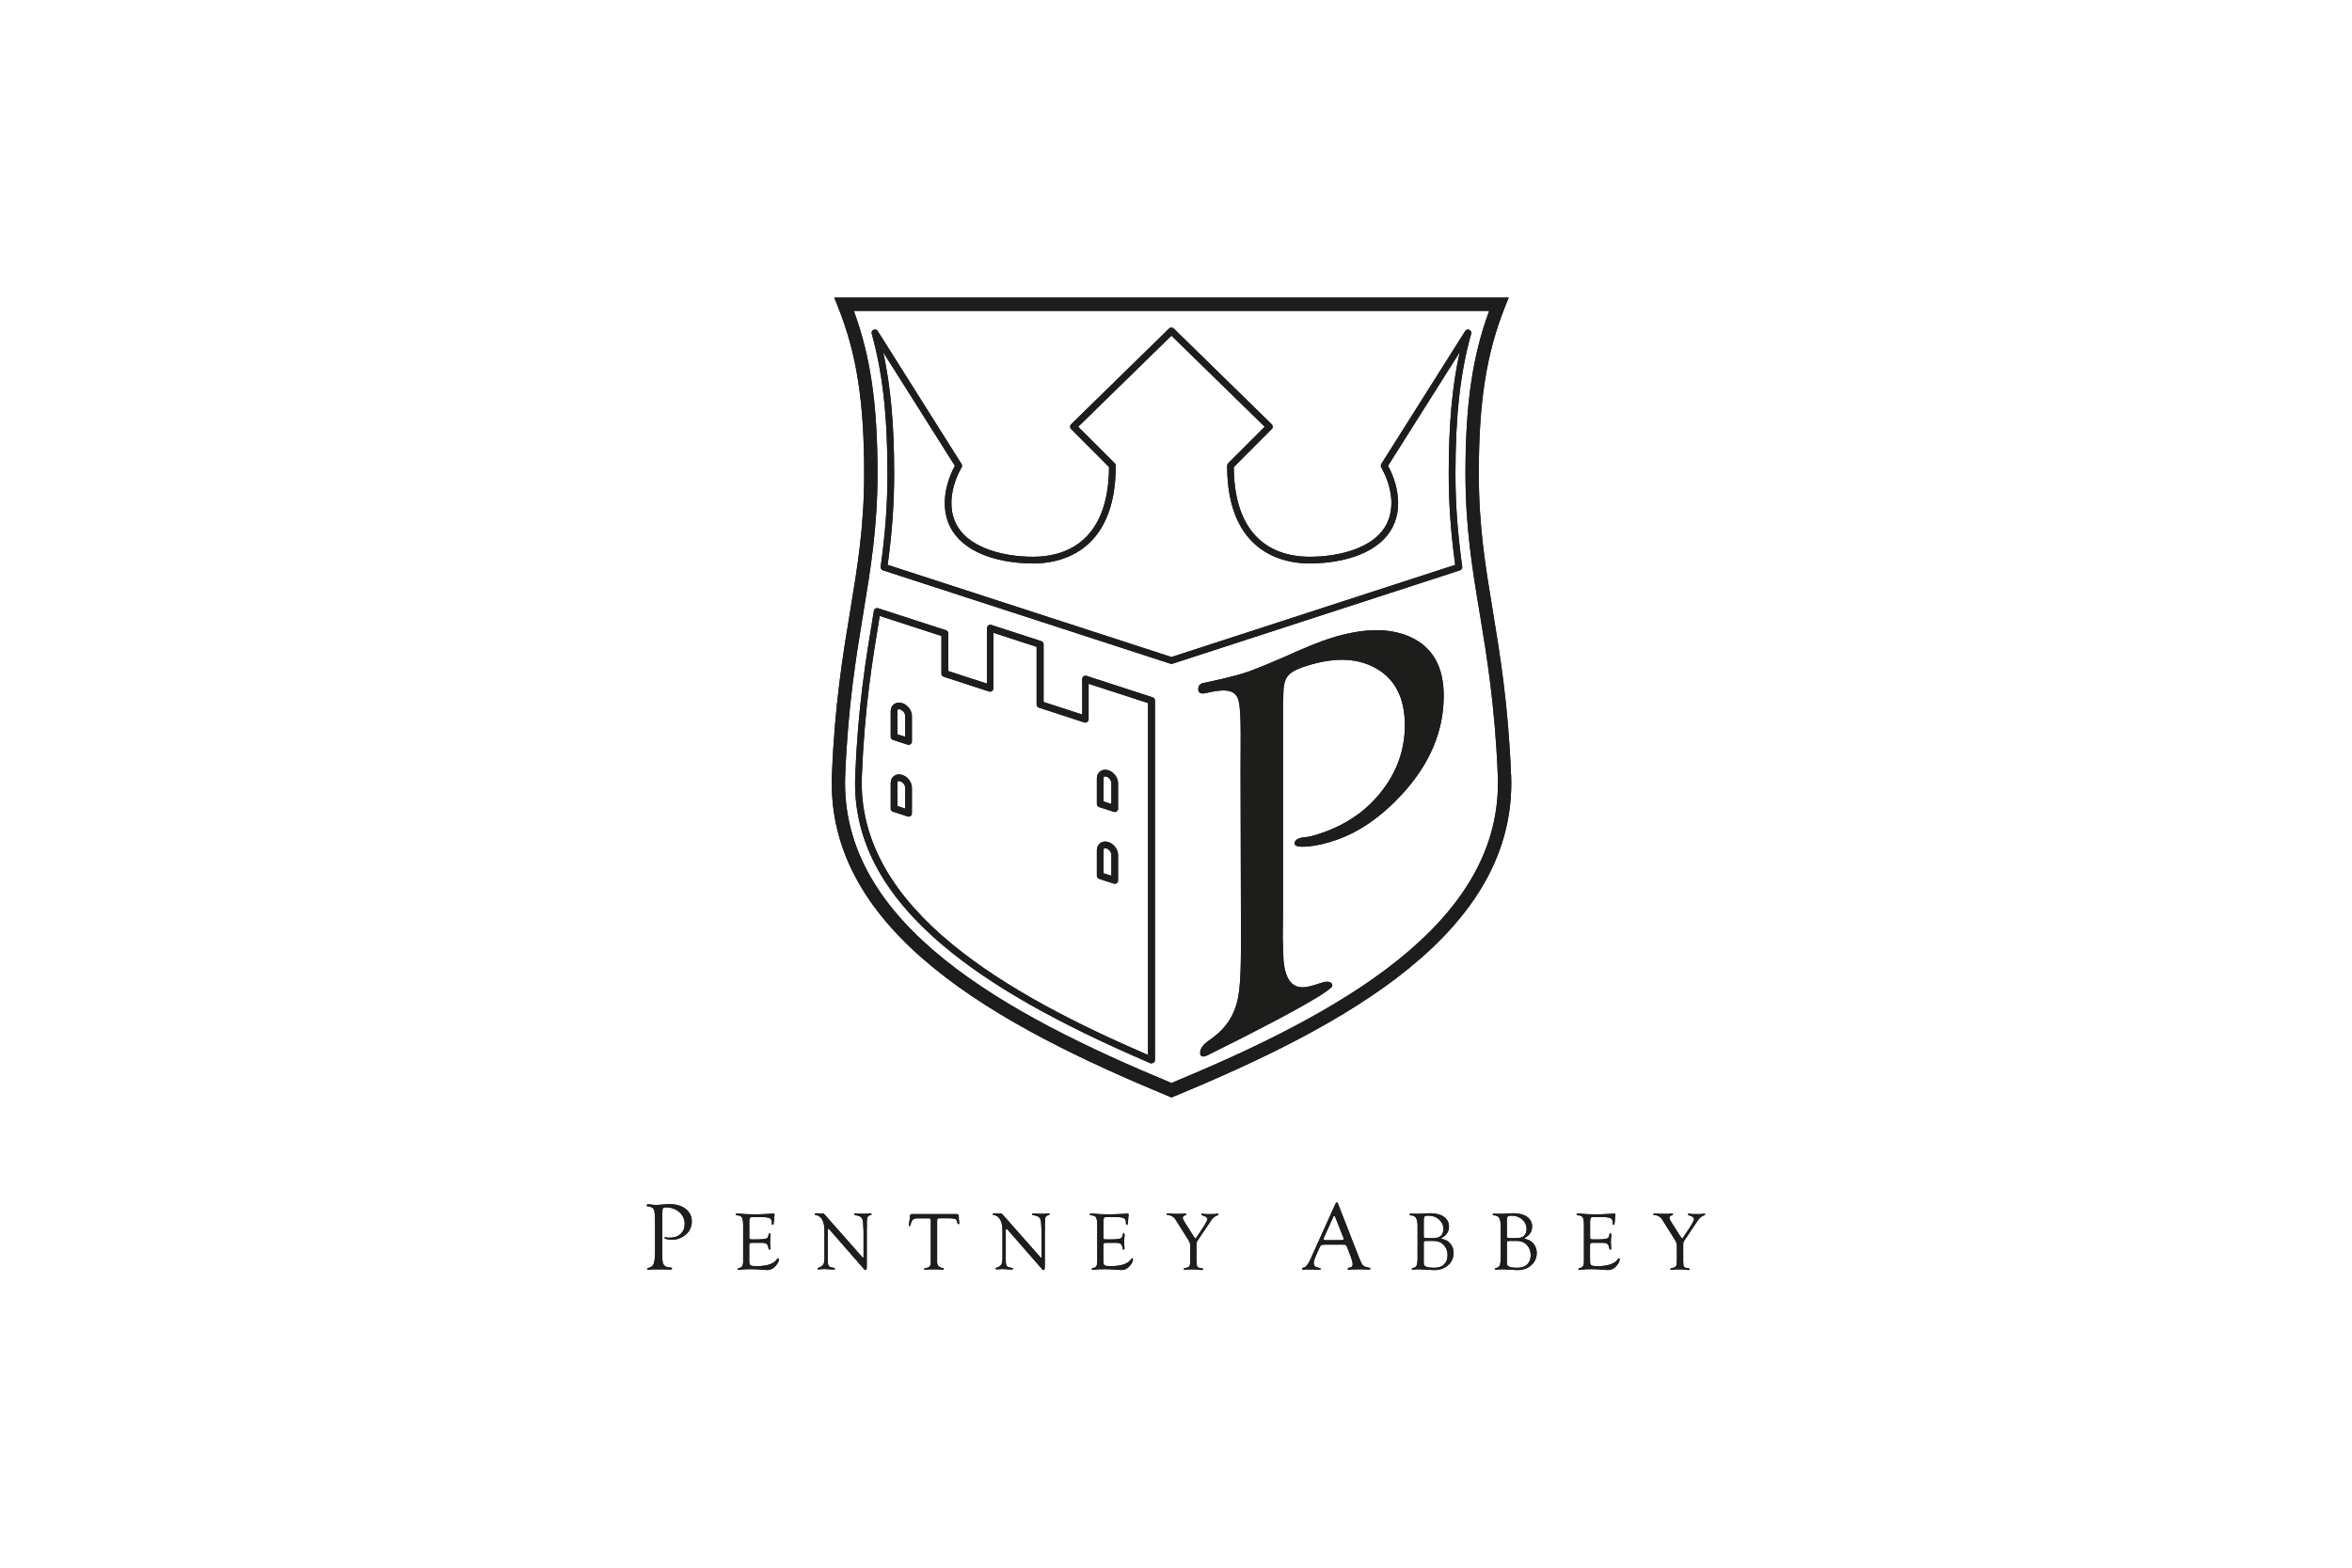 <svg xmlns="http://www.w3.org/2000/svg" id="Layer_1" viewBox="0 0 304.94 203.29"><defs><style>.cls-1{fill:#1d1d1b;}</style></defs><g><g><path class="cls-1" d="M85.87,157.21v5.7s.01,.51,.01,.51c.04,.49,.23,.78,.55,.86,.22,.06,.39,.09,.51,.09,.12,0,.19,.04,.19,.11,0,.1-.06,.16-.21,.16-.07,0-.21,0-.41-.02-.13,0-.34-.01-.64-.01h-.43s-.48,0-.48,0c-.24,0-.42,0-.54,.02-.16,.02-.28,.03-.35,.03-.11,0-.16-.04-.16-.12s.07-.12,.2-.14c.32-.05,.54-.23,.65-.54s.17-.87,.17-1.68v-3.71c0-.86-.05-1.4-.15-1.62-.1-.23-.36-.36-.77-.41-.11,0-.16-.05-.16-.13,0-.1,.08-.14,.24-.14,.08,0,.18,.01,.31,.03,.26,.04,.47,.05,.64,.05,.26,0,.64-.02,1.14-.07,.26-.02,.47-.03,.63-.03,.85,0,1.55,.2,2.08,.61s.8,.95,.8,1.61c0,.8-.33,1.43-.98,1.89-.49,.34-1.01,.51-1.55,.51-.26,0-.49-.03-.71-.08-.21-.06-.32-.12-.31-.18,0-.05,.05-.07,.12-.07,.03,0,.07,0,.12,.02,.09,.03,.24,.04,.45,.04,.59,0,1.06-.16,1.41-.49,.35-.32,.53-.75,.53-1.29,0-.62-.23-1.13-.7-1.54-.46-.41-1.05-.61-1.76-.61-.16,0-.27,.03-.34,.09-.06,.06-.09,.18-.09,.35v.18Z"></path><path class="cls-1" d="M97.15,158.26v2.12c0,.16,.02,.26,.04,.29,.03,.03,.12,.05,.27,.05h.81c.37,0,.66-.02,.87-.06,.19-.04,.31-.09,.37-.15,.06-.06,.11-.21,.15-.44,.02-.09,.06-.13,.13-.13,.07,0,.1,.05,.1,.14,0,.02,0,.06,0,.12-.03,.34-.05,.65-.05,.93,0,.21,.01,.42,.03,.63,0,.07,.01,.12,.01,.15,0,.09-.03,.13-.1,.13-.07,0-.12-.04-.13-.12l-.03-.15c-.04-.23-.13-.39-.25-.48-.13-.08-.34-.13-.64-.13h-1.16c-.17,0-.29,.02-.34,.05s-.09,.1-.09,.21v.17s0,1.93,0,1.93c0,.3,.05,.48,.16,.56s.38,.11,.81,.11c1.37,0,2.25-.31,2.65-.93,.04-.06,.08-.09,.12-.09,.06,0,.1,.04,.1,.14,0,.23-.13,.5-.38,.81-.31,.38-.7,.57-1.16,.57-.1,0-.24,0-.41-.02-.67-.06-1.22-.09-1.66-.09-.61,0-1.04,.02-1.3,.06-.13,.02-.22,.04-.27,.04-.11,0-.17-.04-.17-.11,0-.06,.05-.1,.14-.12l.2-.06c.25-.07,.38-.32,.38-.74v-.34s0-4.44,0-4.44c0-.5-.06-.84-.17-1.01-.11-.17-.32-.26-.64-.26-.1,0-.15-.03-.15-.1,0-.1,.08-.14,.24-.14,.09,0,.2,0,.35,.03,.5,.06,1.1,.08,1.8,.08,.43,0,.8,0,1.13-.02l.75-.04c.21,0,.33-.01,.38-.02,.09-.01,.16-.02,.21-.02,.12,0,.17,.05,.17,.15,0,.03,0,.07-.02,.12-.01,.05-.02,.19-.04,.42l-.02,.31c-.02,.2-.04,.33-.05,.38-.02,.05-.06,.08-.12,.08-.07,0-.1-.05-.1-.16v-.14c0-.11-.02-.22-.06-.32-.07-.16-.2-.26-.4-.31s-.57-.08-1.12-.08h-.82c-.22,0-.36,.03-.42,.08-.06,.05-.09,.18-.09,.36Z"></path><path class="cls-1" d="M112.38,159.45v4.4c0,.4,0,.64-.03,.72-.02,.09-.07,.13-.15,.12-.05,0-.09-.02-.12-.05l-.12-.14-4.42-5.06-.05-.06s-.05-.03-.07-.03c-.07,0-.1,.08-.1,.24v3.78s.01,.37,.01,.37c.02,.23,.08,.39,.18,.48,.09,.09,.28,.15,.56,.19,.12,.01,.17,.06,.17,.13,0,.07-.04,.1-.11,.1-.05,0-.1,0-.16-.01-.04,0-.19-.02-.46-.03l-.54-.03h-.25c-.14,0-.27,.02-.39,.03-.09,.01-.16,.02-.19,.02-.09,0-.14-.03-.15-.1,0-.05,.05-.09,.15-.13,.29-.1,.49-.24,.6-.41s.15-.44,.15-.82v-3.57c0-.61-.1-1.08-.29-1.43-.19-.35-.47-.55-.83-.6-.09-.01-.14-.05-.14-.12s.04-.1,.12-.1c.02,0,.05,0,.08,0h.21s.35,.02,.35,.02h.08c.08,0,.15-.01,.19-.01,.09,0,.17,.05,.26,.15l4.83,5.47c.08,.09,.13,.13,.15,.13,.04,0,.05-.04,.06-.1v-3.31s-.06-1.21-.06-1.21c-.04-.3-.12-.51-.26-.63-.14-.12-.39-.22-.75-.27-.1-.02-.15-.06-.15-.13,0-.06,.05-.1,.15-.1,.05,0,.12,0,.22,.01,.24,.03,.56,.04,.97,.04,.22,0,.39-.01,.52-.03,.11-.02,.2-.03,.26-.03,.09,0,.14,.04,.15,.11,0,.05-.03,.08-.1,.1-.21,.05-.35,.14-.42,.26s-.1,.35-.1,.69v.91Z"></path><path class="cls-1" d="M123.32,157.98h-1.47c-.15,0-.25,.02-.29,.06-.04,.04-.06,.15-.06,.31v5.35c.02,.41,.25,.65,.69,.73,.12,.02,.18,.06,.18,.12,0,.08-.05,.11-.15,.11-.04,0-.13-.01-.26-.03-.07-.01-.22-.02-.47-.02h-.38s-.41,0-.41,0c-.15,0-.27,0-.37,.02-.2,.02-.32,.03-.35,.03-.1,0-.16-.04-.16-.11,0-.05,.06-.09,.17-.1,.27-.04,.45-.11,.55-.22,.09-.11,.14-.32,.14-.61v-5.34c0-.13-.02-.21-.06-.24-.04-.03-.12-.05-.25-.05h-1.39c-.28,0-.49,.06-.62,.17-.13,.11-.23,.33-.3,.64-.03,.14-.08,.2-.14,.2s-.09-.05-.09-.14c0-.07,.02-.21,.06-.4,.05-.25,.08-.46,.08-.62s.02-.27,.05-.32,.11-.08,.23-.08h5.65c.19,0,.31,.02,.35,.06,.04,.04,.06,.17,.06,.37s0,.36,.03,.45c.02,.12,.03,.2,.03,.26,0,.1-.03,.16-.11,.17-.06,0-.1-.05-.13-.16-.05-.25-.12-.41-.22-.48s-.3-.11-.59-.11Z"></path><path class="cls-1" d="M135.46,159.45v4.4c0,.4,0,.64-.03,.72-.02,.09-.07,.13-.15,.12-.05,0-.09-.02-.12-.05l-.12-.14-4.42-5.06-.05-.06s-.05-.03-.07-.03c-.07,0-.1,.08-.1,.24v3.78s.01,.37,.01,.37c.02,.23,.08,.39,.18,.48,.09,.09,.28,.15,.56,.19,.12,.01,.17,.06,.17,.13,0,.07-.04,.1-.11,.1-.05,0-.1,0-.16-.01-.04,0-.19-.02-.46-.03l-.54-.03h-.25c-.14,0-.27,.02-.39,.03-.09,.01-.16,.02-.19,.02-.09,0-.14-.03-.15-.1,0-.05,.05-.09,.15-.13,.29-.1,.49-.24,.6-.41s.15-.44,.15-.82v-3.57c0-.61-.1-1.08-.29-1.43-.19-.35-.47-.55-.83-.6-.09-.01-.14-.05-.14-.12s.04-.1,.12-.1c.02,0,.05,0,.08,0h.21s.35,.02,.35,.02h.08c.08,0,.15-.01,.19-.01,.09,0,.17,.05,.26,.15l4.83,5.47c.08,.09,.13,.13,.15,.13,.04,0,.05-.04,.06-.1v-3.31s-.06-1.21-.06-1.21c-.04-.3-.12-.51-.26-.63-.14-.12-.39-.22-.75-.27-.1-.02-.15-.06-.15-.13,0-.06,.05-.1,.15-.1,.05,0,.12,0,.22,.01,.24,.03,.56,.04,.97,.04,.22,0,.39-.01,.52-.03,.11-.02,.2-.03,.26-.03,.09,0,.14,.04,.15,.11,0,.05-.03,.08-.1,.1-.21,.05-.35,.14-.42,.26s-.1,.35-.1,.69v.91Z"></path><path class="cls-1" d="M143.06,158.26v2.12c0,.16,.02,.26,.04,.29,.03,.03,.12,.05,.27,.05h.81c.37,0,.66-.02,.87-.06,.19-.04,.31-.09,.37-.15,.06-.06,.11-.21,.15-.44,.02-.09,.06-.13,.13-.13,.07,0,.1,.05,.1,.14,0,.02,0,.06,0,.12-.03,.34-.05,.65-.05,.93,0,.21,.01,.42,.03,.63,0,.07,.01,.12,.01,.15,0,.09-.03,.13-.1,.13-.07,0-.12-.04-.13-.12l-.03-.15c-.04-.23-.13-.39-.25-.48-.13-.08-.34-.13-.64-.13h-1.16c-.17,0-.29,.02-.34,.05s-.09,.1-.09,.21v.17s0,1.93,0,1.93c0,.3,.05,.48,.16,.56s.38,.11,.81,.11c1.37,0,2.25-.31,2.65-.93,.04-.06,.08-.09,.12-.09,.06,0,.1,.04,.1,.14,0,.23-.13,.5-.38,.81-.31,.38-.7,.57-1.16,.57-.1,0-.24,0-.41-.02-.67-.06-1.22-.09-1.66-.09-.61,0-1.04,.02-1.3,.06-.13,.02-.22,.04-.27,.04-.11,0-.17-.04-.17-.11,0-.06,.05-.1,.14-.12l.2-.06c.25-.07,.38-.32,.38-.74v-.34s0-4.44,0-4.44c0-.5-.06-.84-.17-1.01-.11-.17-.32-.26-.64-.26-.1,0-.15-.03-.15-.1,0-.1,.08-.14,.24-.14,.09,0,.2,0,.35,.03,.5,.06,1.1,.08,1.8,.08,.43,0,.8,0,1.13-.02l.75-.04c.21,0,.33-.01,.38-.02,.09-.01,.16-.02,.21-.02,.12,0,.17,.05,.17,.15,0,.03,0,.07-.02,.12-.01,.05-.02,.19-.04,.42l-.02,.31c-.02,.2-.04,.33-.05,.38-.02,.05-.06,.08-.12,.08-.07,0-.1-.05-.1-.16v-.14c0-.11-.02-.22-.06-.32-.07-.16-.2-.26-.4-.31s-.57-.08-1.12-.08h-.82c-.22,0-.36,.03-.42,.08-.06,.05-.09,.18-.09,.36Z"></path><path class="cls-1" d="M155.14,163.53c0,.41,.03,.66,.1,.75,.07,.09,.26,.15,.57,.18,.11,.01,.16,.05,.16,.11,0,.08-.06,.12-.18,.12-.04,0-.13,0-.27-.03-.09-.01-.21-.02-.38-.03l-.42-.02h-.41c-.26,.01-.43,.02-.52,.03-.1,.02-.17,.02-.2,.02-.08,0-.12-.03-.12-.09,0-.07,.06-.11,.17-.13,.29-.04,.48-.12,.56-.23,.08-.11,.12-.36,.12-.73v-.23s0-1.57,0-1.57c0-.22-.02-.39-.05-.49s-.11-.25-.23-.45l-1.47-2.33-.18-.29c-.1-.16-.25-.3-.43-.4-.19-.1-.37-.16-.55-.16-.1,0-.15-.03-.15-.09,0-.08,.05-.12,.16-.12,.09,0,.18,0,.27,.02,.23,.03,.46,.04,.71,.04,.51,0,.84,0,.98-.02,.15-.02,.25-.02,.28-.02,.1,0,.15,.03,.15,.1,0,.05-.04,.09-.12,.11-.23,.07-.35,.19-.35,.36,0,.09,.08,.26,.23,.5l.15,.25,1.1,1.73,.07,.11s.06,.07,.09,.07c.04,0,.08-.02,.11-.07l.05-.08,.76-1.15,.26-.41c.24-.39,.37-.65,.37-.78,0-.23-.22-.4-.66-.51-.09-.02-.13-.06-.13-.12,0-.06,.04-.09,.12-.09,.05,0,.15,0,.28,.03,.1,.02,.35,.02,.74,.02,.36,0,.59,0,.68-.02,.13-.01,.23-.02,.28-.03,.09,0,.14,.02,.14,.09,0,.05-.04,.1-.13,.12-.31,.1-.57,.3-.78,.59l-.34,.51-1.28,1.9-.13,.18c-.13,.19-.2,.36-.2,.52v2.2Z"></path><path class="cls-1" d="M174.07,161.4h-2.22c-.3,0-.49,.02-.56,.07-.07,.05-.17,.21-.29,.49l-.4,.9c-.18,.41-.27,.72-.27,.92s.05,.33,.14,.42c.1,.09,.29,.16,.57,.22,.12,.02,.19,.07,.19,.14,0,.07-.05,.1-.17,.1-.04,0-.11,0-.21,0l-.59-.03c-.19,0-.42-.01-.68-.01-.12,0-.21,0-.27,0-.21,.02-.32,.03-.34,.03-.11,0-.16-.04-.16-.11,0-.07,.03-.11,.1-.13l.23-.07c.08-.02,.19-.12,.33-.3s.25-.35,.34-.54l.18-.4,3.15-6.99c.05-.12,.11-.18,.18-.18s.12,.06,.16,.18l2.63,6.74,.13,.33c.19,.49,.35,.8,.48,.92,.13,.12,.38,.22,.77,.29,.13,.02,.19,.07,.18,.15,0,.07-.06,.1-.17,.1-.04,0-.12,0-.23-.01-.21-.02-.59-.03-1.13-.03s-.92,.01-1.06,.04c-.09,.02-.15,.02-.19,.02-.11,0-.16-.04-.16-.13,0-.06,.05-.11,.15-.13l.19-.04c.2-.04,.31-.18,.31-.42,0-.22-.12-.65-.37-1.29l-.31-.81c-.09-.23-.15-.35-.2-.39-.05-.03-.19-.05-.42-.05Zm.07-.99l-.96-2.42-.05-.13c-.05-.13-.1-.2-.16-.2-.03,0-.06,.03-.1,.12l-1.19,2.65c-.05,.12-.08,.19-.08,.23,0,.11,.09,.16,.28,.16h.17s1.85,0,1.85,0c.2,0,.31-.05,.31-.15,0-.03-.01-.08-.03-.14l-.03-.11Z"></path><path class="cls-1" d="M183.79,163.02v-4.06c0-.46-.07-.8-.2-1.02-.14-.22-.35-.33-.63-.33-.14,0-.21-.04-.21-.11s.07-.12,.21-.12c.03,0,.12,0,.27,.01,.1,0,.25,.01,.44,.01,.26,0,.46,0,.6-.01l.59-.04c.19-.01,.36-.02,.52-.02,.77,0,1.38,.15,1.82,.46s.66,.73,.66,1.27-.23,.99-.69,1.3l-.23,.16c-.05,.03-.08,.06-.07,.08,0,.04,.09,.07,.27,.11,.38,.09,.7,.3,.95,.63,.25,.33,.37,.71,.37,1.14,0,.64-.24,1.17-.71,1.59-.47,.42-1.08,.63-1.81,.63l-.4-.02-.49-.02-.42-.03c-.28-.02-.5-.03-.67-.03s-.3,0-.42,.02c-.17,.02-.29,.03-.36,.03-.1,0-.15-.04-.15-.11,0-.06,.05-.09,.16-.11,.3-.04,.47-.21,.53-.49,.05-.25,.08-.56,.08-.93Zm1.09-2.09c-.13,0-.21,.01-.24,.03-.03,.02-.05,.08-.05,.16v2.66s.02,.2,.02,.2c.05,.15,.18,.26,.38,.32,.21,.07,.52,.1,.95,.1,.55,0,.98-.14,1.28-.43,.3-.29,.46-.69,.46-1.21s-.17-.97-.5-1.32c-.33-.35-.76-.52-1.26-.52h-1.04Zm.07-.37h.87c.88,0,1.32-.4,1.32-1.19,0-.49-.19-.9-.56-1.23-.37-.33-.84-.5-1.39-.5-.24,0-.4,.03-.48,.1-.08,.07-.12,.21-.12,.43v2.1c0,.12,.02,.2,.06,.23,.04,.03,.14,.05,.3,.05Z"></path><path class="cls-1" d="M194.57,163.02v-4.06c0-.46-.07-.8-.2-1.02-.14-.22-.35-.33-.63-.33-.14,0-.21-.04-.21-.11s.07-.12,.21-.12c.03,0,.12,0,.27,.01,.1,0,.25,.01,.44,.01,.26,0,.46,0,.6-.01l.59-.04c.19-.01,.36-.02,.52-.02,.77,0,1.38,.15,1.82,.46s.66,.73,.66,1.27-.23,.99-.69,1.3l-.23,.16c-.05,.03-.08,.06-.07,.08,0,.04,.09,.07,.27,.11,.38,.09,.7,.3,.95,.63,.25,.33,.37,.71,.37,1.14,0,.64-.24,1.17-.71,1.59-.47,.42-1.08,.63-1.81,.63l-.4-.02-.49-.02-.42-.03c-.28-.02-.5-.03-.67-.03s-.3,0-.42,.02c-.17,.02-.29,.03-.36,.03-.1,0-.15-.04-.15-.11,0-.06,.05-.09,.16-.11,.3-.04,.47-.21,.53-.49,.05-.25,.08-.56,.08-.93Zm1.09-2.09c-.13,0-.21,.01-.24,.03-.03,.02-.05,.08-.05,.16v2.66s.02,.2,.02,.2c.05,.15,.18,.26,.38,.32,.21,.07,.52,.1,.95,.1,.55,0,.98-.14,1.28-.43,.3-.29,.46-.69,.46-1.21s-.17-.97-.5-1.32c-.33-.35-.76-.52-1.26-.52h-1.04Zm.07-.37h.87c.88,0,1.32-.4,1.32-1.19,0-.49-.19-.9-.56-1.23-.37-.33-.84-.5-1.39-.5-.24,0-.4,.03-.48,.1-.08,.07-.12,.21-.12,.43v2.1c0,.12,.02,.2,.06,.23,.04,.03,.14,.05,.3,.05Z"></path><path class="cls-1" d="M206.16,158.26v2.12c0,.16,.02,.26,.04,.29,.03,.03,.12,.05,.27,.05h.81c.37,0,.66-.02,.87-.06,.19-.04,.31-.09,.37-.15,.06-.06,.11-.21,.15-.44,.02-.09,.06-.13,.13-.13,.07,0,.1,.05,.1,.14,0,.02,0,.06,0,.12-.03,.34-.05,.65-.05,.93,0,.21,.01,.42,.03,.63,0,.07,.01,.12,.01,.15,0,.09-.03,.13-.1,.13-.08,0-.12-.04-.13-.12l-.03-.15c-.04-.23-.13-.39-.25-.48-.13-.08-.34-.13-.64-.13h-1.16c-.17,0-.29,.02-.34,.05s-.09,.1-.09,.21v.17s0,1.93,0,1.93c0,.3,.05,.48,.16,.56s.38,.11,.81,.11c1.37,0,2.25-.31,2.65-.93,.04-.06,.08-.09,.12-.09,.07,0,.1,.04,.1,.14,0,.23-.13,.5-.38,.81-.31,.38-.7,.57-1.16,.57-.1,0-.24,0-.41-.02-.67-.06-1.22-.09-1.66-.09-.61,0-1.04,.02-1.3,.06-.13,.02-.22,.04-.27,.04-.11,0-.17-.04-.17-.11,0-.06,.04-.1,.14-.12l.2-.06c.25-.07,.38-.32,.38-.74v-.34s0-4.44,0-4.44c0-.5-.05-.84-.16-1.01s-.32-.26-.64-.26c-.1,0-.15-.03-.15-.1,0-.1,.08-.14,.24-.14,.09,0,.2,0,.35,.03,.5,.06,1.1,.08,1.8,.08,.43,0,.8,0,1.13-.02l.75-.04c.21,0,.33-.01,.38-.02,.09-.01,.16-.02,.21-.02,.12,0,.17,.05,.17,.15,0,.03,0,.07-.02,.12-.01,.05-.02,.19-.04,.42l-.02,.31c-.02,.2-.04,.33-.05,.38-.02,.05-.06,.08-.12,.08-.07,0-.1-.05-.1-.16v-.14c0-.11-.02-.22-.06-.32-.07-.16-.2-.26-.4-.31-.2-.05-.57-.08-1.12-.08h-.82c-.22,0-.36,.03-.42,.08-.06,.05-.09,.18-.09,.36Z"></path><path class="cls-1" d="M218.23,163.53c0,.41,.03,.66,.1,.75,.07,.09,.26,.15,.57,.18,.11,.01,.16,.05,.16,.11,0,.08-.06,.12-.18,.12-.04,0-.13,0-.27-.03-.09-.01-.21-.02-.38-.03l-.42-.02h-.41c-.26,.01-.43,.02-.52,.03-.1,.02-.17,.02-.2,.02-.08,0-.12-.03-.12-.09,0-.07,.06-.11,.17-.13,.29-.04,.48-.12,.56-.23,.08-.11,.12-.36,.12-.73v-.23s0-1.57,0-1.57c0-.22-.02-.39-.05-.49-.03-.1-.11-.25-.23-.45l-1.46-2.33-.18-.29c-.1-.16-.25-.3-.43-.4s-.37-.16-.55-.16c-.1,0-.15-.03-.15-.09,0-.08,.05-.12,.16-.12,.09,0,.18,0,.27,.02,.23,.03,.46,.04,.71,.04,.51,0,.84,0,.98-.02,.15-.02,.25-.02,.28-.02,.1,0,.15,.03,.15,.1,0,.05-.04,.09-.12,.11-.23,.07-.35,.19-.35,.36,0,.09,.08,.26,.23,.5l.15,.25,1.1,1.73,.07,.11s.06,.07,.09,.07c.04,0,.08-.02,.11-.07l.05-.08,.76-1.15,.26-.41c.24-.39,.37-.65,.37-.78,0-.23-.22-.4-.66-.51-.09-.02-.13-.06-.13-.12,0-.06,.04-.09,.12-.09,.05,0,.15,0,.28,.03,.1,.02,.35,.02,.74,.02,.36,0,.59,0,.68-.02,.13-.01,.23-.02,.28-.03,.09,0,.14,.02,.14,.09,0,.05-.04,.1-.13,.12-.31,.1-.57,.3-.78,.59l-.34,.51-1.27,1.9-.13,.18c-.13,.19-.2,.36-.2,.52v2.2Z"></path></g><path class="cls-1" d="M195.91,100.49c-.36-9.15-1.43-15.59-2.37-21.29-.97-5.87-1.81-10.94-1.81-17.8,0-9.33,.99-15.59,3.4-21.62l.48-1.19H108.16l.48,1.19c2.42,6.03,3.4,12.29,3.4,21.62,0,6.86-.84,11.93-1.81,17.81-.94,5.69-2.01,12.14-2.37,21.28-.81,20.46,21.64,32.56,43.7,41.69l.33,.14,.33-.14c22.06-9.13,44.51-21.23,43.7-41.69Zm-44.03,39.95c-21.41-8.89-43.07-20.59-42.3-39.88,.36-9.04,1.42-15.43,2.35-21.07,.94-5.7,1.84-11.08,1.84-18.09,0-8.96-.9-15.19-3.07-21.08h82.37c-2.17,5.89-3.07,12.12-3.07,21.08,0,7,.89,12.39,1.84,18.09,.93,5.64,1.99,12.03,2.35,21.07,.77,19.3-20.89,30.99-42.3,39.88Z"></path><g><path class="cls-1" d="M151.88,86.09s-.09,0-.13-.02l-37.27-12.11c-.2-.06-.32-.26-.3-.47,.61-4.39,.88-8.12,.88-12.09,0-7.51-.63-13.1-2.04-18.12-.06-.21,.04-.43,.24-.51,.2-.09,.43-.02,.54,.16l10.86,17.23c.09,.13,.09,.31,.01,.45-1.13,1.98-1.31,3.7-1.32,4.55-.02,1.66,.53,3.07,1.63,4.18,1.77,1.79,5.13,2.86,8.99,2.86,3.65,0,9.75-1.52,9.82-11.63l-4.92-4.93c-.08-.08-.13-.19-.13-.31s.05-.23,.13-.31l12.7-12.42c.17-.16,.44-.16,.61,0l12.7,12.42c.08,.08,.13,.19,.13,.31s-.04,.23-.13,.31l-4.92,4.93c.07,10.11,6.17,11.63,9.82,11.63,3.86,0,7.22-1.07,8.99-2.86,1.1-1.11,1.64-2.52,1.63-4.18-.01-.85-.2-2.58-1.32-4.55-.08-.14-.08-.31,.01-.45l10.87-17.23c.11-.18,.35-.25,.54-.16,.2,.09,.3,.31,.24,.51-1.41,5.02-2.04,10.6-2.04,18.12,0,3.97,.27,7.7,.88,12.09,.03,.21-.1,.41-.3,.47l-37.27,12.11s-.09,.02-.13,.02Zm-36.79-12.84l36.79,11.95,36.79-11.95c-.58-4.27-.84-7.94-.84-11.85,0-6.32,.44-11.29,1.42-15.72l-9.29,14.72c.83,1.53,1.29,3.2,1.31,4.75,.02,1.9-.61,3.52-1.88,4.8-2.78,2.81-7.65,3.12-9.61,3.12-3.21,0-10.68-1.24-10.68-12.68,0-.12,.05-.23,.13-.31l4.74-4.74-12.09-11.81-12.09,11.81,4.74,4.74c.08,.08,.13,.19,.13,.31,0,11.44-7.47,12.68-10.68,12.68-1.96,0-6.83-.3-9.61-3.12-1.27-1.28-1.9-2.9-1.88-4.8,.02-1.54,.48-3.21,1.31-4.75l-9.29-14.72c.97,4.43,1.42,9.4,1.42,15.72,0,3.9-.26,7.57-.84,11.85Z"></path><path class="cls-1" d="M166.34,90.95v27.3l-.03,3.41,.1,2.89c.24,2.69,1.3,3.76,3.09,3.42,.64-.12,1.43-.4,2.01-.58s1.07-.05,1.19,.22c.13,.31-.09,.48-.85,1.02-2.55,1.81-10.89,6.03-15.34,8.23-.59,.29-.99,.15-.9-.5,.06-.43,.4-.94,1.14-1.44,1.73-1.2,2.92-2.54,3.55-4.65,.63-2.11,.59-5.47,.59-10.08l-.05-20.23c0-4.89,.14-8.45-.42-9.54-.56-1.09-1.95-1.06-4.17-.52-.56,.09-.88-.05-.89-.49-.01-.49,.2-.73,.61-.83s1.72-.36,2.47-.54c1.39-.34,2.51-.63,3.42-.95,1.42-.51,3.49-1.37,6.2-2.59,1.4-.61,2.55-1.08,3.44-1.4,4.65-1.65,8.42-1.82,11.33-.51,2.9,1.31,4.35,3.85,4.35,7.63,0,4.57-1.78,8.81-5.34,12.71-2.67,2.91-5.49,4.89-8.47,5.95-1.4,.5-2.69,.8-3.85,.89-1.17,.1-1.73-.05-1.68-.43,.04-.3,.25-.51,.63-.64,.18-.06,.4-.11,.66-.13,.51-.02,1.33-.23,2.46-.63,3.19-1.14,5.75-2.97,7.67-5.5,1.92-2.53,2.88-5.33,2.88-8.39,0-3.53-1.26-6.01-3.8-7.42-2.53-1.41-5.74-1.43-9.62-.05-.89,.32-1.5,.71-1.83,1.18-.33,.47-.5,1.19-.5,2.17l-.03,1.03Z"></path><g><path class="cls-1" d="M149.28,137.9c-.06,0-.12-.01-.17-.04-12.15-5.22-20.65-10.05-26.75-15.18-8.05-6.77-11.8-13.99-11.48-22.07,.36-8.96,1.36-15.03,2.34-20.91l.08-.48c.02-.12,.09-.23,.2-.3,.11-.07,.24-.08,.36-.04l8.79,2.85c.18,.06,.3,.22,.3,.41v4.88l5.01,1.63v-7.2c0-.14,.07-.27,.18-.35,.11-.08,.26-.1,.39-.06l6.47,2.1c.18,.06,.3,.22,.3,.41v7.48l5.01,1.63v-4.6c0-.14,.07-.27,.18-.35,.11-.08,.26-.11,.39-.06l8.56,2.78c.18,.06,.3,.22,.3,.41v46.61c0,.15-.07,.28-.19,.36-.07,.05-.15,.07-.24,.07Zm-35.22-58.03c-.97,5.84-1.97,11.89-2.32,20.78-.69,17.42,19.33,28.47,37.1,36.16v-45.64l-7.7-2.5v4.6c0,.14-.07,.27-.18,.35-.11,.08-.26,.11-.39,.06l-5.87-1.91c-.18-.06-.3-.22-.3-.41v-7.48l-5.6-1.82v7.2c0,.14-.07,.27-.18,.35-.11,.08-.26,.11-.39,.06l-5.87-1.91c-.18-.06-.3-.22-.3-.41v-4.88l-8.01-2.6Z"></path><path class="cls-1" d="M144.52,114.6s-.09,0-.13-.02l-1.88-.61c-.18-.06-.3-.22-.3-.41v-3.32c0-.38,.16-.71,.44-.91,.29-.21,.68-.26,1.07-.13h0c.69,.23,1.24,.95,1.24,1.66v3.32c0,.14-.07,.27-.18,.35-.08,.05-.16,.08-.25,.08Zm-1.44-1.36l1.01,.33v-2.72c0-.33-.3-.72-.64-.83h0c-.12-.04-.23-.04-.29,0-.07,.05-.08,.15-.08,.21v3.01Z"></path><path class="cls-1" d="M144.52,105.29s-.09,0-.13-.02l-1.88-.61c-.18-.06-.3-.22-.3-.41v-3.32c0-.38,.16-.71,.44-.91,.29-.21,.68-.26,1.07-.13h0c.69,.23,1.24,.95,1.24,1.66v3.32c0,.14-.07,.27-.18,.35-.08,.05-.16,.08-.25,.08Zm-1.44-1.36l1.01,.33v-2.72c0-.33-.3-.72-.64-.83h0c-.12-.04-.23-.04-.29,0-.07,.05-.08,.15-.08,.21v3.01Z"></path><path class="cls-1" d="M117.79,105.89s-.09,0-.13-.02l-1.88-.61c-.18-.06-.3-.22-.3-.41v-3.32c0-.38,.16-.71,.44-.91,.29-.21,.68-.26,1.07-.13h0c.69,.23,1.24,.95,1.24,1.66v3.32c0,.14-.07,.27-.18,.35-.08,.05-.16,.08-.25,.08Zm-1.44-1.36l1.01,.33v-2.72c0-.33-.3-.72-.64-.83h0c-.12-.04-.23-.04-.29,0-.07,.05-.08,.15-.08,.21v3.01Z"></path><path class="cls-1" d="M117.79,96.58s-.09,0-.13-.02l-1.88-.61c-.18-.06-.3-.22-.3-.41v-3.32c0-.38,.16-.71,.44-.91,.29-.21,.68-.26,1.07-.13h0c.69,.23,1.24,.95,1.24,1.66v3.32c0,.14-.07,.27-.18,.35-.08,.05-.16,.08-.25,.08Zm-1.44-1.36l1.01,.33v-2.72c0-.33-.3-.72-.64-.83h0c-.12-.04-.23-.04-.29,0-.07,.05-.08,.15-.08,.21v3.01Z"></path></g></g></g><g><g><path class="cls-1" d="M85.87,157.21v5.7s.01,.51,.01,.51c.04,.49,.23,.78,.55,.86,.22,.06,.39,.09,.51,.09,.12,0,.19,.04,.19,.11,0,.1-.06,.16-.21,.16-.07,0-.21,0-.41-.02-.13,0-.34-.01-.64-.01h-.43s-.48,0-.48,0c-.24,0-.42,0-.54,.02-.16,.02-.28,.03-.35,.03-.11,0-.16-.04-.16-.12s.07-.12,.2-.14c.32-.05,.54-.23,.65-.54s.17-.87,.17-1.68v-3.71c0-.86-.05-1.4-.15-1.62-.1-.23-.36-.36-.77-.41-.11,0-.16-.05-.16-.13,0-.1,.08-.14,.24-.14,.08,0,.18,.01,.31,.03,.26,.04,.47,.05,.64,.05,.26,0,.64-.02,1.14-.07,.26-.02,.47-.03,.63-.03,.85,0,1.55,.2,2.08,.61s.8,.95,.8,1.61c0,.8-.33,1.43-.98,1.89-.49,.34-1.01,.51-1.55,.51-.26,0-.49-.03-.71-.08-.21-.06-.32-.12-.31-.18,0-.05,.05-.07,.12-.07,.03,0,.07,0,.12,.02,.09,.03,.24,.04,.45,.04,.59,0,1.06-.16,1.41-.49,.35-.32,.53-.75,.53-1.29,0-.62-.23-1.13-.7-1.54-.46-.41-1.05-.61-1.76-.61-.16,0-.27,.03-.34,.09-.06,.06-.09,.18-.09,.35v.18Z"></path><path class="cls-1" d="M97.15,158.26v2.12c0,.16,.02,.26,.04,.29,.03,.03,.12,.05,.27,.05h.81c.37,0,.66-.02,.87-.06,.19-.04,.31-.09,.37-.15,.06-.06,.11-.21,.15-.44,.02-.09,.06-.13,.13-.13,.07,0,.1,.05,.1,.14,0,.02,0,.06,0,.12-.03,.34-.05,.65-.05,.93,0,.21,.01,.42,.03,.63,0,.07,.01,.12,.01,.15,0,.09-.03,.13-.1,.13-.07,0-.12-.04-.13-.12l-.03-.15c-.04-.23-.13-.39-.25-.48-.13-.08-.34-.13-.64-.13h-1.16c-.17,0-.29,.02-.34,.05s-.09,.1-.09,.21v.17s0,1.93,0,1.93c0,.3,.05,.48,.16,.56s.38,.11,.81,.11c1.37,0,2.25-.31,2.65-.93,.04-.06,.08-.09,.12-.09,.06,0,.1,.04,.1,.14,0,.23-.13,.5-.38,.81-.31,.38-.7,.57-1.16,.57-.1,0-.24,0-.41-.02-.67-.06-1.22-.09-1.66-.09-.61,0-1.04,.02-1.3,.06-.13,.02-.22,.04-.27,.04-.11,0-.17-.04-.17-.11,0-.06,.05-.1,.14-.12l.2-.06c.25-.07,.38-.32,.38-.74v-.34s0-4.44,0-4.44c0-.5-.06-.84-.17-1.01-.11-.17-.32-.26-.64-.26-.1,0-.15-.03-.15-.1,0-.1,.08-.14,.24-.14,.09,0,.2,0,.35,.03,.5,.06,1.1,.08,1.8,.08,.43,0,.8,0,1.13-.02l.75-.04c.21,0,.33-.01,.38-.02,.09-.01,.16-.02,.21-.02,.12,0,.17,.05,.17,.15,0,.03,0,.07-.02,.12-.01,.05-.02,.19-.04,.42l-.02,.31c-.02,.2-.04,.33-.05,.38-.02,.05-.06,.08-.12,.08-.07,0-.1-.05-.1-.16v-.14c0-.11-.02-.22-.06-.32-.07-.16-.2-.26-.4-.31s-.57-.08-1.12-.08h-.82c-.22,0-.36,.03-.42,.08-.06,.05-.09,.18-.09,.36Z"></path><path class="cls-1" d="M112.38,159.45v4.4c0,.4,0,.64-.03,.72-.02,.09-.07,.13-.15,.12-.05,0-.09-.02-.12-.05l-.12-.14-4.42-5.06-.05-.06s-.05-.03-.07-.03c-.07,0-.1,.08-.1,.24v3.78s.01,.37,.01,.37c.02,.23,.08,.39,.18,.48,.09,.09,.28,.15,.56,.19,.12,.01,.17,.06,.17,.13,0,.07-.04,.1-.11,.1-.05,0-.1,0-.16-.01-.04,0-.19-.02-.46-.03l-.54-.03h-.25c-.14,0-.27,.02-.39,.03-.09,.01-.16,.02-.19,.02-.09,0-.14-.03-.15-.1,0-.05,.05-.09,.15-.13,.29-.1,.49-.24,.6-.41s.15-.44,.15-.82v-3.57c0-.61-.1-1.08-.29-1.43-.19-.35-.47-.55-.83-.6-.09-.01-.14-.05-.14-.12s.04-.1,.12-.1c.02,0,.05,0,.08,0h.21s.35,.02,.35,.02h.08c.08,0,.15-.01,.19-.01,.09,0,.17,.05,.26,.15l4.83,5.47c.08,.09,.13,.13,.15,.13,.04,0,.05-.04,.06-.1v-3.31s-.06-1.21-.06-1.21c-.04-.3-.12-.51-.26-.63-.14-.12-.39-.22-.75-.27-.1-.02-.15-.06-.15-.13,0-.06,.05-.1,.15-.1,.05,0,.12,0,.22,.01,.24,.03,.56,.04,.97,.04,.22,0,.39-.01,.52-.03,.11-.02,.2-.03,.26-.03,.09,0,.14,.04,.15,.11,0,.05-.03,.08-.1,.1-.21,.05-.35,.14-.42,.26s-.1,.35-.1,.69v.91Z"></path><path class="cls-1" d="M123.32,157.98h-1.47c-.15,0-.25,.02-.29,.06-.04,.04-.06,.15-.06,.31v5.35c.02,.41,.25,.65,.69,.73,.12,.02,.18,.06,.18,.12,0,.08-.05,.11-.15,.11-.04,0-.13-.01-.26-.03-.07-.01-.22-.02-.47-.02h-.38s-.41,0-.41,0c-.15,0-.27,0-.37,.02-.2,.02-.32,.03-.35,.03-.1,0-.16-.04-.16-.11,0-.05,.06-.09,.17-.1,.27-.04,.45-.11,.55-.22,.09-.11,.14-.32,.14-.61v-5.34c0-.13-.02-.21-.06-.24-.04-.03-.12-.05-.25-.05h-1.39c-.28,0-.49,.06-.62,.17-.13,.11-.23,.33-.3,.64-.03,.14-.08,.2-.14,.2s-.09-.05-.09-.14c0-.07,.02-.21,.06-.4,.05-.25,.08-.46,.08-.62s.02-.27,.05-.32,.11-.08,.23-.08h5.65c.19,0,.31,.02,.35,.06,.04,.04,.06,.17,.06,.37s0,.36,.03,.45c.02,.12,.03,.2,.03,.26,0,.1-.03,.16-.11,.17-.06,0-.1-.05-.13-.16-.05-.25-.12-.41-.22-.48s-.3-.11-.59-.11Z"></path><path class="cls-1" d="M135.46,159.45v4.4c0,.4,0,.64-.03,.72-.02,.09-.07,.13-.15,.12-.05,0-.09-.02-.12-.05l-.12-.14-4.42-5.06-.05-.06s-.05-.03-.07-.03c-.07,0-.1,.08-.1,.24v3.78s.01,.37,.01,.37c.02,.23,.08,.39,.18,.48,.09,.09,.28,.15,.56,.19,.12,.01,.17,.06,.17,.13,0,.07-.04,.1-.11,.1-.05,0-.1,0-.16-.01-.04,0-.19-.02-.46-.03l-.54-.03h-.25c-.14,0-.27,.02-.39,.03-.09,.01-.16,.02-.19,.02-.09,0-.14-.03-.15-.1,0-.05,.05-.09,.15-.13,.29-.1,.49-.24,.6-.41s.15-.44,.15-.82v-3.57c0-.61-.1-1.08-.29-1.43-.19-.35-.47-.55-.83-.6-.09-.01-.14-.05-.14-.12s.04-.1,.12-.1c.02,0,.05,0,.08,0h.21s.35,.02,.35,.02h.08c.08,0,.15-.01,.19-.01,.09,0,.17,.05,.26,.15l4.83,5.47c.08,.09,.13,.13,.15,.13,.04,0,.05-.04,.06-.1v-3.31s-.06-1.21-.06-1.21c-.04-.3-.12-.51-.26-.63-.14-.12-.39-.22-.75-.27-.1-.02-.15-.06-.15-.13,0-.06,.05-.1,.15-.1,.05,0,.12,0,.22,.01,.24,.03,.56,.04,.97,.04,.22,0,.39-.01,.52-.03,.11-.02,.2-.03,.26-.03,.09,0,.14,.04,.15,.11,0,.05-.03,.08-.1,.1-.21,.05-.35,.14-.42,.26s-.1,.35-.1,.69v.91Z"></path><path class="cls-1" d="M143.06,158.26v2.12c0,.16,.02,.26,.04,.29,.03,.03,.12,.05,.27,.05h.81c.37,0,.66-.02,.87-.06,.19-.04,.31-.09,.37-.15,.06-.06,.11-.21,.15-.44,.02-.09,.06-.13,.13-.13,.07,0,.1,.05,.1,.14,0,.02,0,.06,0,.12-.03,.34-.05,.65-.05,.93,0,.21,.01,.42,.03,.63,0,.07,.01,.12,.01,.15,0,.09-.03,.13-.1,.13-.07,0-.12-.04-.13-.12l-.03-.15c-.04-.23-.13-.39-.25-.48-.13-.08-.34-.13-.64-.13h-1.16c-.17,0-.29,.02-.34,.05s-.09,.1-.09,.21v.17s0,1.93,0,1.93c0,.3,.05,.48,.16,.56s.38,.11,.81,.11c1.37,0,2.25-.31,2.65-.93,.04-.06,.08-.09,.12-.09,.06,0,.1,.04,.1,.14,0,.23-.13,.5-.38,.81-.31,.38-.7,.57-1.16,.57-.1,0-.24,0-.41-.02-.67-.06-1.22-.09-1.66-.09-.61,0-1.04,.02-1.3,.06-.13,.02-.22,.04-.27,.04-.11,0-.17-.04-.17-.11,0-.06,.05-.1,.14-.12l.2-.06c.25-.07,.38-.32,.38-.74v-.34s0-4.44,0-4.44c0-.5-.06-.84-.17-1.01-.11-.17-.32-.26-.64-.26-.1,0-.15-.03-.15-.1,0-.1,.08-.14,.24-.14,.09,0,.2,0,.35,.03,.5,.06,1.1,.08,1.8,.08,.43,0,.8,0,1.13-.02l.75-.04c.21,0,.33-.01,.38-.02,.09-.01,.16-.02,.21-.02,.12,0,.17,.05,.17,.15,0,.03,0,.07-.02,.12-.01,.05-.02,.19-.04,.42l-.02,.31c-.02,.2-.04,.33-.05,.38-.02,.05-.06,.08-.12,.08-.07,0-.1-.05-.1-.16v-.14c0-.11-.02-.22-.06-.32-.07-.16-.2-.26-.4-.31s-.57-.08-1.12-.08h-.82c-.22,0-.36,.03-.42,.08-.06,.05-.09,.18-.09,.36Z"></path><path class="cls-1" d="M155.14,163.53c0,.41,.03,.66,.1,.75,.07,.09,.26,.15,.57,.18,.11,.01,.16,.05,.16,.11,0,.08-.06,.12-.18,.12-.04,0-.13,0-.27-.03-.09-.01-.21-.02-.38-.03l-.42-.02h-.41c-.26,.01-.43,.02-.52,.03-.1,.02-.17,.02-.2,.02-.08,0-.12-.03-.12-.09,0-.07,.06-.11,.17-.13,.29-.04,.48-.12,.56-.23,.08-.11,.12-.36,.12-.73v-.23s0-1.57,0-1.57c0-.22-.02-.39-.05-.49s-.11-.25-.23-.45l-1.47-2.33-.18-.29c-.1-.16-.25-.3-.43-.4-.19-.1-.37-.16-.55-.16-.1,0-.15-.03-.15-.09,0-.08,.05-.12,.16-.12,.09,0,.18,0,.27,.02,.23,.03,.46,.04,.71,.04,.51,0,.84,0,.98-.02,.15-.02,.25-.02,.28-.02,.1,0,.15,.03,.15,.1,0,.05-.04,.09-.12,.11-.23,.07-.35,.19-.35,.36,0,.09,.08,.26,.23,.5l.15,.25,1.1,1.73,.07,.11s.06,.07,.09,.07c.04,0,.08-.02,.11-.07l.05-.08,.76-1.15,.26-.41c.24-.39,.37-.65,.37-.78,0-.23-.22-.4-.66-.51-.09-.02-.13-.06-.13-.12,0-.06,.04-.09,.12-.09,.05,0,.15,0,.28,.03,.1,.02,.35,.02,.74,.02,.36,0,.59,0,.68-.02,.13-.01,.23-.02,.28-.03,.09,0,.14,.02,.14,.09,0,.05-.04,.1-.13,.12-.31,.1-.57,.3-.78,.59l-.34,.51-1.28,1.9-.13,.18c-.13,.19-.2,.36-.2,.52v2.2Z"></path><path class="cls-1" d="M174.07,161.4h-2.22c-.3,0-.49,.02-.56,.07-.07,.05-.17,.21-.29,.49l-.4,.9c-.18,.41-.27,.72-.27,.92s.05,.33,.14,.42c.1,.09,.29,.16,.57,.22,.12,.02,.19,.07,.19,.14,0,.07-.05,.1-.17,.1-.04,0-.11,0-.21,0l-.59-.03c-.19,0-.42-.01-.68-.01-.12,0-.21,0-.27,0-.21,.02-.32,.03-.34,.03-.11,0-.16-.04-.16-.11,0-.07,.03-.11,.1-.13l.23-.07c.08-.02,.19-.12,.33-.3s.25-.35,.34-.54l.18-.4,3.15-6.99c.05-.12,.11-.18,.18-.18s.12,.06,.16,.18l2.63,6.74,.13,.33c.19,.49,.35,.8,.48,.92,.13,.12,.38,.22,.77,.29,.13,.02,.19,.07,.18,.15,0,.07-.06,.1-.17,.1-.04,0-.12,0-.23-.01-.21-.02-.59-.03-1.13-.03s-.92,.01-1.06,.04c-.09,.02-.15,.02-.19,.02-.11,0-.16-.04-.16-.13,0-.06,.05-.11,.15-.13l.19-.04c.2-.04,.31-.18,.31-.42,0-.22-.12-.65-.37-1.29l-.31-.81c-.09-.23-.15-.35-.2-.39-.05-.03-.19-.05-.42-.05Zm.07-.99l-.96-2.42-.05-.13c-.05-.13-.1-.2-.16-.2-.03,0-.06,.03-.1,.12l-1.19,2.65c-.05,.12-.08,.19-.08,.23,0,.11,.09,.16,.28,.16h.17s1.85,0,1.85,0c.2,0,.31-.05,.31-.15,0-.03-.01-.08-.03-.14l-.03-.11Z"></path><path class="cls-1" d="M183.79,163.02v-4.06c0-.46-.07-.8-.2-1.02-.14-.22-.35-.33-.63-.33-.14,0-.21-.04-.21-.11s.07-.12,.21-.12c.03,0,.12,0,.27,.01,.1,0,.25,.01,.44,.01,.26,0,.46,0,.6-.01l.59-.04c.19-.01,.36-.02,.52-.02,.77,0,1.38,.15,1.82,.46s.66,.73,.66,1.27-.23,.99-.69,1.3l-.23,.16c-.05,.03-.08,.06-.07,.08,0,.04,.09,.07,.27,.11,.38,.09,.7,.3,.95,.63,.25,.33,.37,.71,.37,1.14,0,.64-.24,1.17-.71,1.59-.47,.42-1.08,.63-1.81,.63l-.4-.02-.49-.02-.42-.03c-.28-.02-.5-.03-.67-.03s-.3,0-.42,.02c-.17,.02-.29,.03-.36,.03-.1,0-.15-.04-.15-.11,0-.06,.05-.09,.16-.11,.3-.04,.47-.21,.53-.49,.05-.25,.08-.56,.08-.93Zm1.09-2.09c-.13,0-.21,.01-.24,.03-.03,.02-.05,.08-.05,.16v2.66s.02,.2,.02,.2c.05,.15,.18,.26,.38,.32,.21,.07,.52,.1,.95,.1,.55,0,.98-.14,1.28-.43,.3-.29,.46-.69,.46-1.21s-.17-.97-.5-1.32c-.33-.35-.76-.52-1.26-.52h-1.04Zm.07-.37h.87c.88,0,1.32-.4,1.32-1.19,0-.49-.19-.9-.56-1.23-.37-.33-.84-.5-1.39-.5-.24,0-.4,.03-.48,.1-.08,.07-.12,.21-.12,.43v2.1c0,.12,.02,.2,.06,.23,.04,.03,.14,.05,.3,.05Z"></path><path class="cls-1" d="M194.57,163.02v-4.06c0-.46-.07-.8-.2-1.02-.14-.22-.35-.33-.63-.33-.14,0-.21-.04-.21-.11s.07-.12,.21-.12c.03,0,.12,0,.27,.01,.1,0,.25,.01,.44,.01,.26,0,.46,0,.6-.01l.59-.04c.19-.01,.36-.02,.52-.02,.77,0,1.38,.15,1.82,.46s.66,.73,.66,1.27-.23,.99-.69,1.3l-.23,.16c-.05,.03-.08,.06-.07,.08,0,.04,.09,.07,.27,.11,.38,.09,.7,.3,.95,.63,.25,.33,.37,.71,.37,1.14,0,.64-.24,1.17-.71,1.59-.47,.42-1.08,.63-1.81,.63l-.4-.02-.49-.02-.42-.03c-.28-.02-.5-.03-.67-.03s-.3,0-.42,.02c-.17,.02-.29,.03-.36,.03-.1,0-.15-.04-.15-.11,0-.06,.05-.09,.16-.11,.3-.04,.47-.21,.53-.49,.05-.25,.08-.56,.08-.93Zm1.09-2.09c-.13,0-.21,.01-.24,.03-.03,.02-.05,.08-.05,.16v2.66s.02,.2,.02,.2c.05,.15,.18,.26,.38,.32,.21,.07,.52,.1,.95,.1,.55,0,.98-.14,1.28-.43,.3-.29,.46-.69,.46-1.21s-.17-.97-.5-1.32c-.33-.35-.76-.52-1.26-.52h-1.04Zm.07-.37h.87c.88,0,1.32-.4,1.32-1.19,0-.49-.19-.9-.56-1.23-.37-.33-.84-.5-1.39-.5-.24,0-.4,.03-.48,.1-.08,.07-.12,.21-.12,.43v2.1c0,.12,.02,.2,.06,.23,.04,.03,.14,.05,.3,.05Z"></path><path class="cls-1" d="M206.16,158.26v2.12c0,.16,.02,.26,.04,.29,.03,.03,.12,.05,.27,.05h.81c.37,0,.66-.02,.87-.06,.19-.04,.31-.09,.37-.15,.06-.06,.11-.21,.15-.44,.02-.09,.06-.13,.13-.13,.07,0,.1,.05,.1,.14,0,.02,0,.06,0,.12-.03,.34-.05,.65-.05,.93,0,.21,.01,.42,.03,.63,0,.07,.01,.12,.01,.15,0,.09-.03,.13-.1,.13-.08,0-.12-.04-.13-.12l-.03-.15c-.04-.23-.13-.39-.25-.48-.13-.08-.34-.13-.64-.13h-1.16c-.17,0-.29,.02-.34,.05s-.09,.1-.09,.21v.17s0,1.93,0,1.93c0,.3,.05,.48,.16,.56s.38,.11,.81,.11c1.37,0,2.25-.31,2.65-.93,.04-.06,.08-.09,.12-.09,.07,0,.1,.04,.1,.14,0,.23-.13,.5-.38,.81-.31,.38-.7,.57-1.16,.57-.1,0-.24,0-.41-.02-.67-.06-1.22-.09-1.66-.09-.61,0-1.04,.02-1.3,.06-.13,.02-.22,.04-.27,.04-.11,0-.17-.04-.17-.11,0-.06,.04-.1,.14-.12l.2-.06c.25-.07,.38-.32,.38-.74v-.34s0-4.44,0-4.44c0-.5-.05-.84-.16-1.01s-.32-.26-.64-.26c-.1,0-.15-.03-.15-.1,0-.1,.08-.14,.24-.14,.09,0,.2,0,.35,.03,.5,.06,1.1,.08,1.8,.08,.43,0,.8,0,1.13-.02l.75-.04c.21,0,.33-.01,.38-.02,.09-.01,.16-.02,.21-.02,.12,0,.17,.05,.17,.15,0,.03,0,.07-.02,.12-.01,.05-.02,.19-.04,.42l-.02,.31c-.02,.2-.04,.33-.05,.38-.02,.05-.06,.08-.12,.08-.07,0-.1-.05-.1-.16v-.14c0-.11-.02-.22-.06-.32-.07-.16-.2-.26-.4-.31-.2-.05-.57-.08-1.12-.08h-.82c-.22,0-.36,.03-.42,.08-.06,.05-.09,.18-.09,.36Z"></path><path class="cls-1" d="M218.23,163.53c0,.41,.03,.66,.1,.75,.07,.09,.26,.15,.57,.18,.11,.01,.16,.05,.16,.11,0,.08-.06,.12-.18,.12-.04,0-.13,0-.27-.03-.09-.01-.21-.02-.38-.03l-.42-.02h-.41c-.26,.01-.43,.02-.52,.03-.1,.02-.17,.02-.2,.02-.08,0-.12-.03-.12-.09,0-.07,.06-.11,.17-.13,.29-.04,.48-.12,.56-.23,.08-.11,.12-.36,.12-.73v-.23s0-1.57,0-1.57c0-.22-.02-.39-.05-.49-.03-.1-.11-.25-.23-.45l-1.46-2.33-.18-.29c-.1-.16-.25-.3-.43-.4s-.37-.16-.55-.16c-.1,0-.15-.03-.15-.09,0-.08,.05-.12,.16-.12,.09,0,.18,0,.27,.02,.23,.03,.46,.04,.71,.04,.51,0,.84,0,.98-.02,.15-.02,.25-.02,.28-.02,.1,0,.15,.03,.15,.1,0,.05-.04,.09-.12,.11-.23,.07-.35,.19-.35,.36,0,.09,.08,.26,.23,.5l.15,.25,1.1,1.73,.07,.11s.06,.07,.09,.07c.04,0,.08-.02,.11-.07l.05-.08,.76-1.15,.26-.41c.24-.39,.37-.65,.37-.78,0-.23-.22-.4-.66-.51-.09-.02-.13-.06-.13-.12,0-.06,.04-.09,.12-.09,.05,0,.15,0,.28,.03,.1,.02,.35,.02,.74,.02,.36,0,.59,0,.68-.02,.13-.01,.23-.02,.28-.03,.09,0,.14,.02,.14,.09,0,.05-.04,.1-.13,.12-.31,.1-.57,.3-.78,.59l-.34,.51-1.27,1.9-.13,.18c-.13,.19-.2,.36-.2,.52v2.2Z"></path></g><path class="cls-1" d="M195.91,100.49c-.36-9.15-1.43-15.59-2.37-21.29-.97-5.87-1.81-10.94-1.81-17.8,0-9.33,.99-15.59,3.4-21.62l.48-1.19H108.16l.48,1.19c2.42,6.03,3.4,12.29,3.4,21.62,0,6.86-.84,11.93-1.81,17.81-.94,5.69-2.01,12.14-2.37,21.28-.81,20.46,21.64,32.56,43.7,41.69l.33,.14,.33-.14c22.06-9.13,44.51-21.23,43.7-41.69Zm-44.03,39.95c-21.41-8.89-43.07-20.59-42.3-39.88,.36-9.04,1.42-15.43,2.35-21.07,.94-5.7,1.84-11.08,1.84-18.09,0-8.96-.9-15.19-3.07-21.08h82.37c-2.17,5.89-3.07,12.12-3.07,21.08,0,7,.89,12.39,1.84,18.09,.93,5.64,1.99,12.03,2.35,21.07,.77,19.3-20.89,30.99-42.3,39.88Z"></path><g><path class="cls-1" d="M151.88,86.09s-.09,0-.13-.02l-37.27-12.11c-.2-.06-.32-.26-.3-.47,.61-4.39,.88-8.12,.88-12.09,0-7.51-.63-13.1-2.04-18.12-.06-.21,.04-.43,.24-.51,.2-.09,.43-.02,.54,.16l10.86,17.23c.09,.13,.09,.31,.01,.45-1.13,1.98-1.31,3.7-1.32,4.55-.02,1.66,.53,3.07,1.63,4.18,1.77,1.79,5.13,2.86,8.99,2.86,3.65,0,9.75-1.52,9.82-11.63l-4.92-4.93c-.08-.08-.13-.19-.13-.31s.05-.23,.13-.31l12.7-12.42c.17-.16,.44-.16,.61,0l12.7,12.42c.08,.08,.13,.19,.13,.31s-.04,.23-.13,.31l-4.92,4.93c.07,10.11,6.17,11.63,9.82,11.63,3.86,0,7.22-1.07,8.99-2.86,1.1-1.11,1.64-2.52,1.63-4.18-.01-.85-.2-2.58-1.32-4.55-.08-.14-.08-.31,.01-.45l10.87-17.23c.11-.18,.35-.25,.54-.16,.2,.09,.3,.31,.24,.51-1.41,5.02-2.04,10.6-2.04,18.12,0,3.97,.27,7.7,.88,12.09,.03,.21-.1,.41-.3,.47l-37.27,12.11s-.09,.02-.13,.02Zm-36.79-12.84l36.79,11.95,36.79-11.95c-.58-4.27-.84-7.94-.84-11.85,0-6.32,.44-11.29,1.42-15.72l-9.29,14.72c.83,1.53,1.29,3.2,1.31,4.75,.02,1.9-.61,3.52-1.88,4.8-2.78,2.81-7.65,3.12-9.61,3.12-3.21,0-10.68-1.24-10.68-12.68,0-.12,.05-.23,.13-.31l4.74-4.74-12.09-11.81-12.09,11.81,4.74,4.74c.08,.08,.13,.19,.13,.31,0,11.44-7.47,12.68-10.68,12.68-1.96,0-6.83-.3-9.61-3.12-1.27-1.28-1.9-2.9-1.88-4.8,.02-1.54,.48-3.21,1.31-4.75l-9.29-14.72c.97,4.43,1.42,9.4,1.42,15.72,0,3.9-.26,7.57-.84,11.85Z"></path><path class="cls-1" d="M166.34,90.95v27.3l-.03,3.41,.1,2.89c.24,2.69,1.3,3.76,3.09,3.42,.64-.12,1.43-.4,2.01-.58s1.07-.05,1.19,.22c.13,.31-.09,.48-.85,1.02-2.55,1.81-10.89,6.03-15.34,8.23-.59,.29-.99,.15-.9-.5,.06-.43,.4-.94,1.14-1.44,1.73-1.2,2.92-2.54,3.55-4.65,.63-2.11,.59-5.47,.59-10.08l-.05-20.23c0-4.89,.14-8.45-.42-9.54-.56-1.09-1.95-1.06-4.17-.52-.56,.09-.88-.05-.89-.49-.01-.49,.2-.73,.61-.83s1.72-.36,2.47-.54c1.39-.34,2.51-.63,3.42-.95,1.42-.51,3.49-1.37,6.2-2.59,1.4-.61,2.55-1.08,3.44-1.4,4.65-1.65,8.42-1.82,11.33-.51,2.9,1.31,4.35,3.85,4.35,7.63,0,4.57-1.78,8.81-5.34,12.71-2.67,2.91-5.49,4.89-8.47,5.95-1.4,.5-2.69,.8-3.85,.89-1.17,.1-1.73-.05-1.68-.43,.04-.3,.25-.51,.63-.64,.18-.06,.4-.11,.66-.13,.51-.02,1.33-.23,2.46-.63,3.19-1.14,5.75-2.97,7.67-5.5,1.92-2.53,2.88-5.33,2.88-8.39,0-3.53-1.26-6.01-3.8-7.42-2.53-1.41-5.74-1.43-9.62-.05-.89,.32-1.5,.71-1.83,1.18-.33,.47-.5,1.19-.5,2.17l-.03,1.03Z"></path><g><path class="cls-1" d="M149.28,137.9c-.06,0-.12-.01-.17-.04-12.15-5.22-20.65-10.05-26.75-15.18-8.05-6.77-11.8-13.99-11.48-22.07,.36-8.96,1.36-15.03,2.34-20.91l.08-.48c.02-.12,.09-.23,.2-.3,.11-.07,.24-.08,.36-.04l8.79,2.85c.18,.06,.3,.22,.3,.41v4.88l5.01,1.63v-7.2c0-.14,.07-.27,.18-.35,.11-.08,.26-.1,.39-.06l6.47,2.1c.18,.06,.3,.22,.3,.41v7.48l5.01,1.63v-4.6c0-.14,.07-.27,.18-.35,.11-.08,.26-.11,.39-.06l8.56,2.78c.18,.06,.3,.22,.3,.41v46.61c0,.15-.07,.28-.19,.36-.07,.05-.15,.07-.24,.07Zm-35.22-58.03c-.97,5.84-1.97,11.89-2.32,20.78-.69,17.42,19.33,28.47,37.1,36.16v-45.64l-7.7-2.5v4.6c0,.14-.07,.27-.18,.35-.11,.08-.26,.11-.39,.06l-5.87-1.91c-.18-.06-.3-.22-.3-.41v-7.48l-5.6-1.82v7.2c0,.14-.07,.27-.18,.35-.11,.08-.26,.11-.39,.06l-5.87-1.91c-.18-.06-.3-.22-.3-.41v-4.88l-8.01-2.6Z"></path><path class="cls-1" d="M144.52,114.6s-.09,0-.13-.02l-1.88-.61c-.18-.06-.3-.22-.3-.41v-3.32c0-.38,.16-.71,.44-.91,.29-.21,.68-.26,1.07-.13h0c.69,.23,1.24,.95,1.24,1.66v3.32c0,.14-.07,.27-.18,.35-.08,.05-.16,.08-.25,.08Zm-1.44-1.36l1.01,.33v-2.72c0-.33-.3-.72-.64-.83h0c-.12-.04-.23-.04-.29,0-.07,.05-.08,.15-.08,.21v3.01Z"></path><path class="cls-1" d="M144.52,105.29s-.09,0-.13-.02l-1.88-.61c-.18-.06-.3-.22-.3-.41v-3.32c0-.38,.16-.71,.44-.91,.29-.21,.68-.26,1.07-.13h0c.69,.23,1.24,.95,1.24,1.66v3.32c0,.14-.07,.27-.18,.35-.08,.05-.16,.08-.25,.08Zm-1.44-1.36l1.01,.33v-2.72c0-.33-.3-.72-.64-.83h0c-.12-.04-.23-.04-.29,0-.07,.05-.08,.15-.08,.21v3.01Z"></path><path class="cls-1" d="M117.79,105.89s-.09,0-.13-.02l-1.88-.61c-.18-.06-.3-.22-.3-.41v-3.32c0-.38,.16-.71,.44-.91,.29-.21,.68-.26,1.07-.13h0c.69,.23,1.24,.95,1.24,1.66v3.32c0,.14-.07,.27-.18,.35-.08,.05-.16,.08-.25,.08Zm-1.44-1.36l1.01,.33v-2.72c0-.33-.3-.72-.64-.83h0c-.12-.04-.23-.04-.29,0-.07,.05-.08,.15-.08,.21v3.01Z"></path><path class="cls-1" d="M117.79,96.58s-.09,0-.13-.02l-1.88-.61c-.18-.06-.3-.22-.3-.41v-3.32c0-.38,.16-.71,.44-.91,.29-.21,.68-.26,1.07-.13h0c.69,.23,1.24,.95,1.24,1.66v3.32c0,.14-.07,.27-.18,.35-.08,.05-.16,.08-.25,.08Zm-1.44-1.36l1.01,.33v-2.72c0-.33-.3-.72-.64-.83h0c-.12-.04-.23-.04-.29,0-.07,.05-.08,.15-.08,.21v3.01Z"></path></g></g></g></svg>